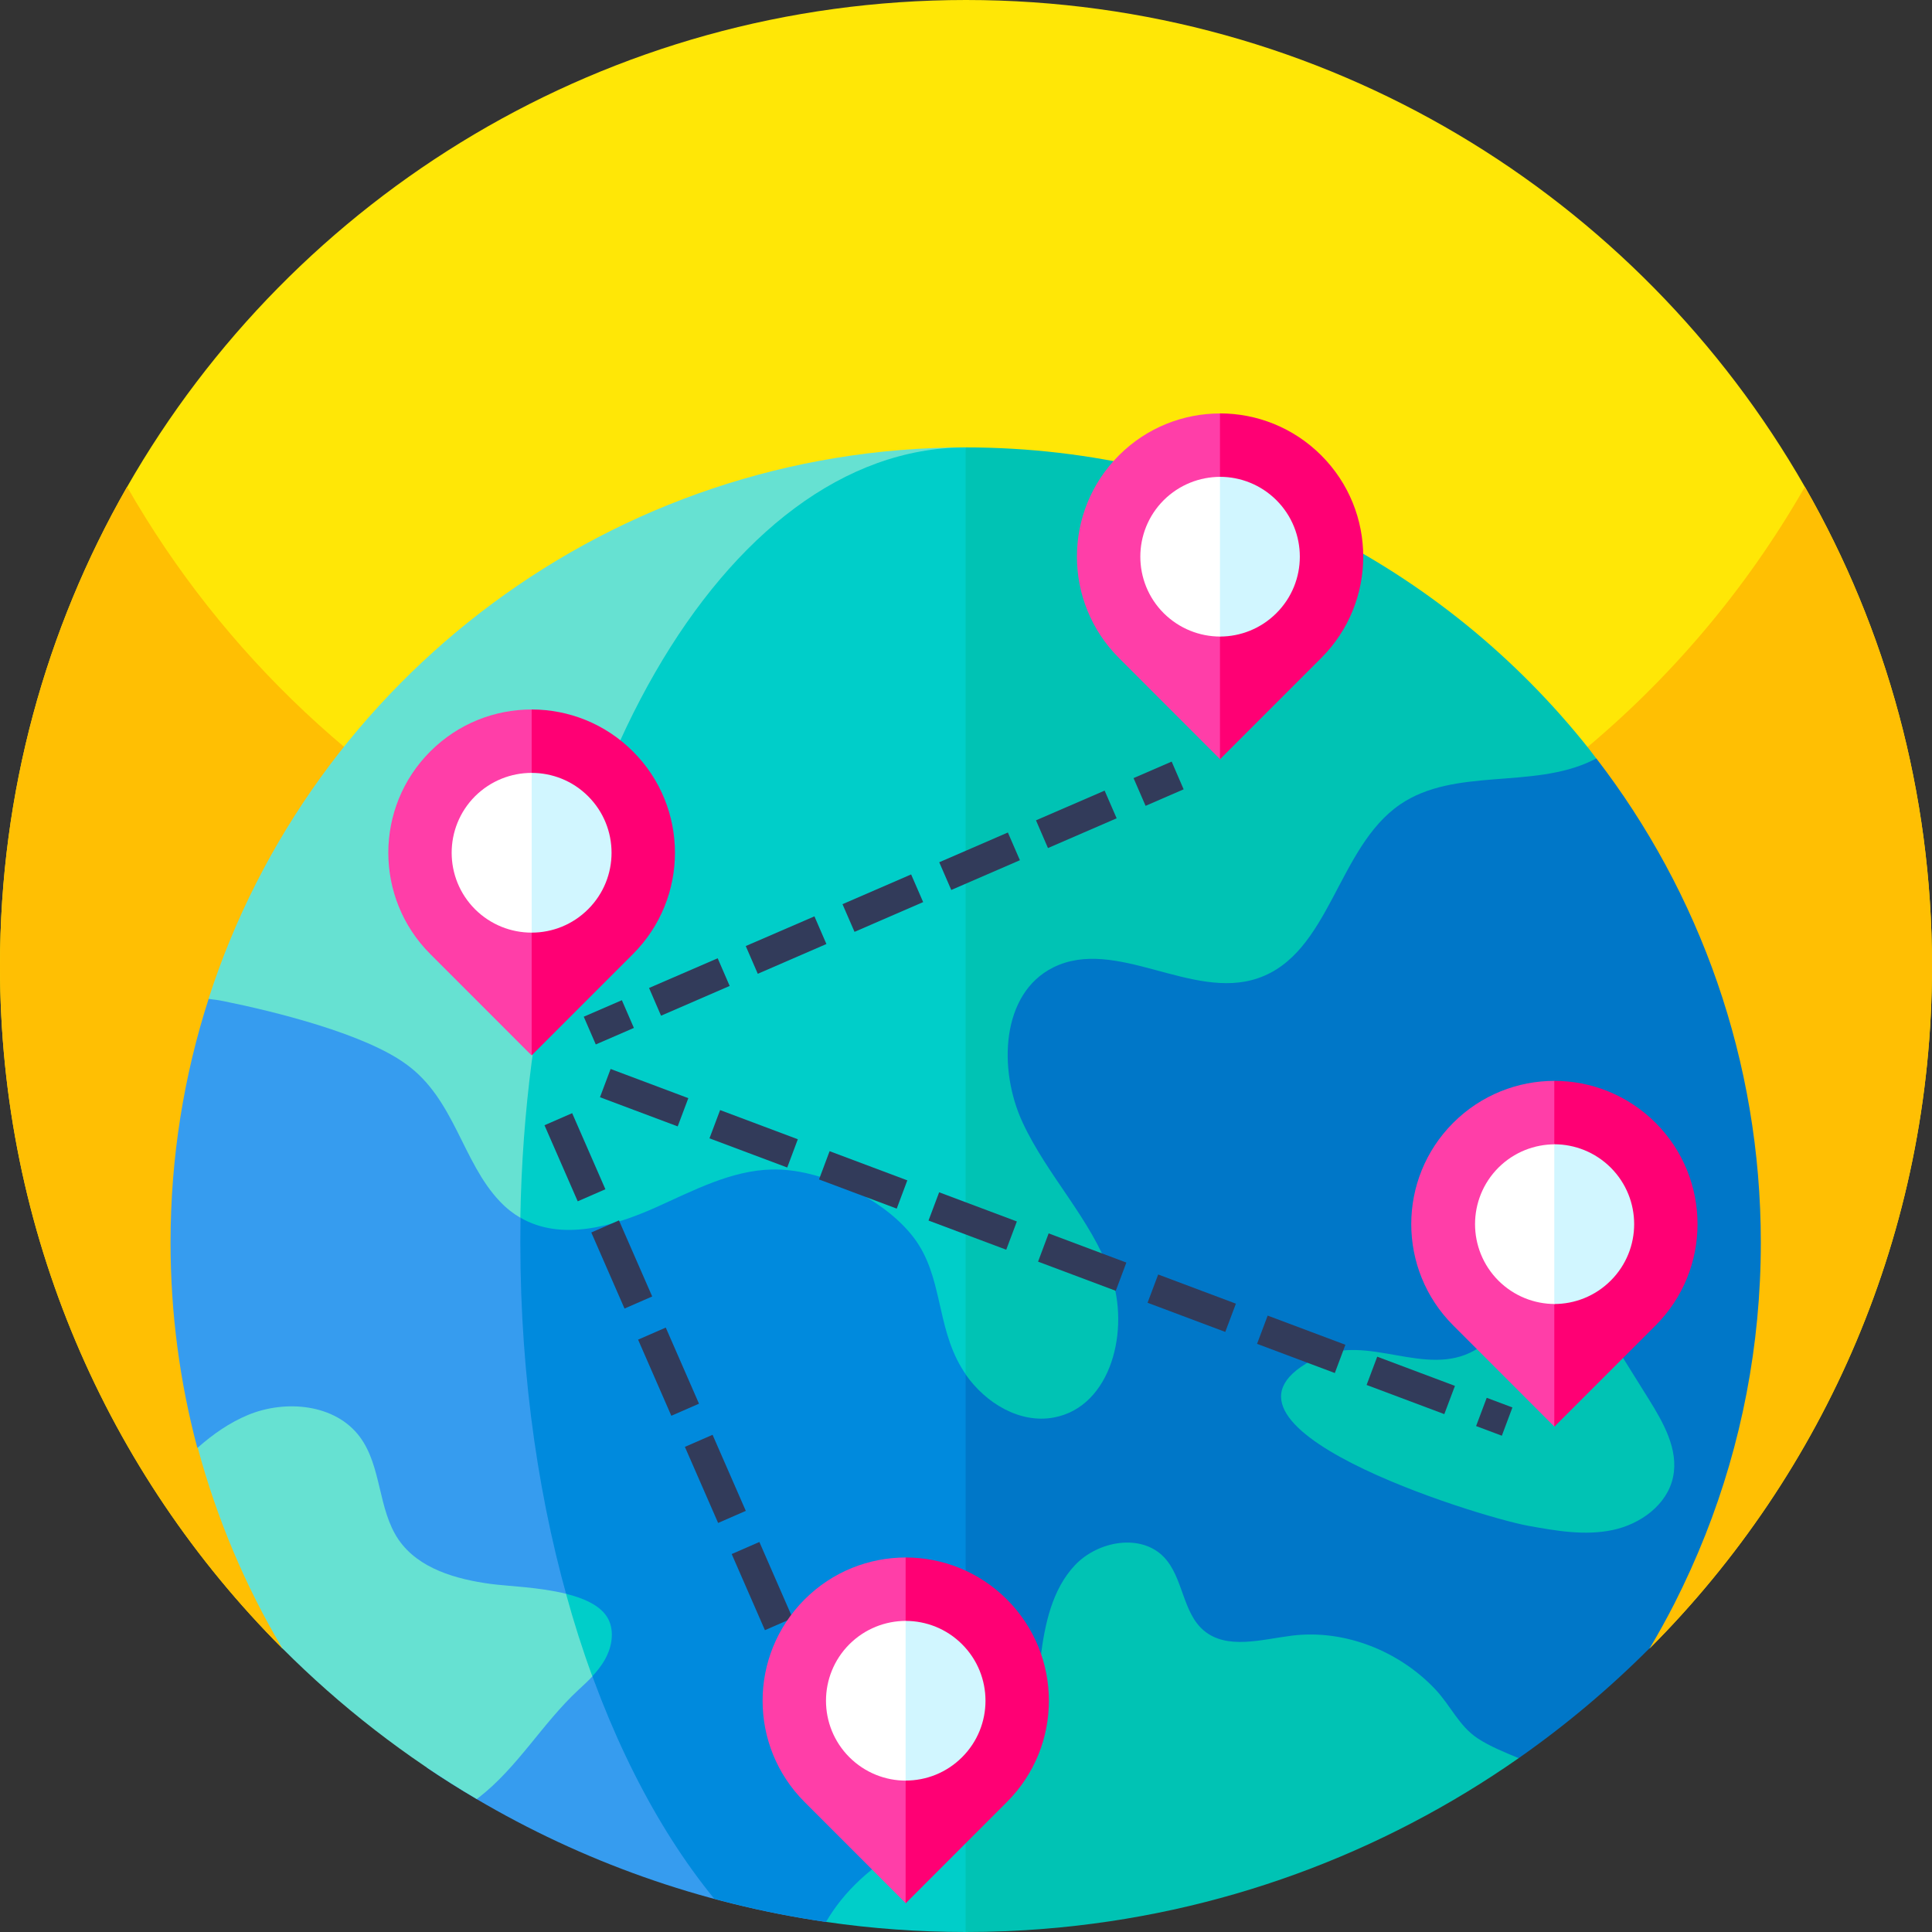 <svg width="40" height="40" viewBox="0 0 40 40" fill="none" xmlns="http://www.w3.org/2000/svg">
<rect x="0" y="0" width="40" height="40" fill="#333333" stroke="none"/>
<path d="M40 20C40 25.509 37.771 30.499 34.166 34.116L30.55 35.37C23.716 37.738 16.284 37.74 9.448 35.373L5.843 34.125C2.233 30.508 0 25.514 0 20C0 16.4 0.952 13.02 2.62 10.1C2.624 10.092 2.628 10.084 2.632 10.08C6.076 4.056 12.564 0 20 0C27.436 0 33.924 4.056 37.368 10.08C37.372 10.084 37.376 10.092 37.38 10.1C39.048 13.02 40 16.4 40 20Z" fill="#FFE706"/>
<path d="M40 20C40 25.509 37.771 30.5 34.166 34.116L30.55 35.37C23.716 37.738 16.284 37.74 9.448 35.373L5.843 34.125C2.233 30.508 0 25.514 0 20C0 16.4 0.952 13.02 2.62 10.1C2.624 10.092 2.628 10.084 2.632 10.08C4.616 13.548 7.608 16.364 11.212 18.128C11.62 18.328 12.04 18.516 12.464 18.688C12.81 18.829 13.161 18.961 13.516 19.082H13.516C15.49 19.759 17.603 20.136 19.8 20.156H20.2C21.913 20.14 23.576 19.908 25.161 19.484C25.974 19.268 26.767 19.002 27.536 18.688C27.96 18.516 28.38 18.328 28.788 18.128C30.16 17.456 31.443 16.631 32.617 15.675C34.525 14.124 36.14 12.227 37.368 10.08C37.372 10.084 37.376 10.092 37.38 10.101C39.048 13.02 40 16.4 40 20Z" fill="#FFBF03"/>
<path d="M24.718 33.514C24.369 34.61 23.943 35.686 23.442 36.737C22.93 36.885 22.43 37.081 21.951 37.325L17.098 39.791H17.097C14.489 39.413 12.046 38.531 9.866 37.247C9.517 37.042 9.174 36.826 8.839 36.599C8.8 34.847 8.003 33.174 6.617 32.041L4.089 29.972H4.084C3.724 28.618 3.531 27.194 3.531 25.725C3.531 23.963 3.808 22.264 4.322 20.672L13.512 19.082L24.465 17.188C24.733 17.945 24.964 18.711 25.158 19.484C25.231 19.773 25.298 20.064 25.36 20.354C26.293 24.707 26.078 29.25 24.718 33.514Z" fill="#369CEF"/>
<path d="M23.447 36.737C22.934 36.885 22.434 37.081 21.956 37.325L17.101 39.791C16.314 39.677 15.542 39.517 14.788 39.312C12.363 36.346 10.773 31.368 10.773 25.726C10.773 23.499 11.021 21.374 11.471 19.436L13.517 19.082L24.47 17.188C24.737 17.945 24.969 18.711 25.162 19.484C26.599 25.208 26.027 31.322 23.447 36.737Z" fill="#008ADD"/>
<path d="M36.456 25.725C36.456 27.862 36.049 29.904 35.308 31.777C35.115 32.265 34.899 32.742 34.664 33.206C34.505 33.516 34.338 33.818 34.161 34.116C33.325 34.954 32.416 35.72 31.442 36.401H25.807C24.467 36.401 23.145 36.717 21.95 37.324L19.992 38.319V17.961L24.56 16.018C25.706 15.529 26.951 15.316 28.194 15.395L32.611 15.675L33.049 15.703V15.7C35.187 18.477 36.456 21.953 36.456 25.725Z" fill="#0077C8"/>
<path d="M19.993 9.263L18.976 12.627C17.738 16.719 15.514 20.444 12.498 23.475L10.771 25.21V25.211C10.624 25.125 10.482 25.014 10.351 24.876C9.568 24.055 9.413 22.752 8.405 22.03C7.541 21.401 5.705 20.946 4.631 20.728C4.529 20.708 4.427 20.692 4.324 20.682C4.323 20.678 4.321 20.675 4.32 20.672C6.453 14.053 12.663 9.263 19.993 9.263Z" fill="#66E1D2"/>
<path d="M20.705 20.914L19.995 28.456C19.964 28.41 19.934 28.365 19.906 28.317C19.379 27.435 19.521 26.419 18.919 25.625C18.306 24.815 16.987 24.189 15.986 24.213C15.139 24.231 14.362 24.647 13.589 24.993C12.694 25.395 11.62 25.703 10.773 25.21C10.926 16.368 14.988 9.28 19.979 9.263H19.995L20.712 17.268C20.821 18.481 20.818 19.702 20.705 20.914Z" fill="#00CEC9"/>
<path d="M20.697 38.187C20.919 38.414 20.932 38.774 20.74 39.027L20.001 40H19.999C19.015 40 18.047 39.929 17.102 39.791C17.476 39.151 18.033 38.637 18.832 38.181C19.222 37.958 19.628 37.735 19.999 37.475L20.693 38.182C20.694 38.184 20.695 38.185 20.697 38.187Z" fill="#00CEC9"/>
<path d="M17.775 38.19L17.087 36.615L17.66 36.365L18.348 37.94L17.775 38.19ZM16.806 35.97L16.118 34.395L16.691 34.145L17.379 35.72L16.806 35.97ZM15.837 33.751L15.149 32.175L15.722 31.925L16.41 33.501L15.837 33.751ZM14.868 31.531L14.18 29.956L14.753 29.706L15.441 31.281L14.868 31.531ZM13.899 29.312L13.211 27.736L13.784 27.486L14.472 29.062L13.899 29.312ZM12.93 27.092L12.242 25.517L12.815 25.267L13.503 26.842L12.93 27.092ZM11.961 24.872L11.273 23.297L11.846 23.047L12.534 24.622L11.961 24.872Z" fill="#323B5A"/>
<path d="M32.618 26.536C33.122 27.343 33.625 28.15 34.129 28.957C34.437 29.451 34.758 30.011 34.639 30.58C34.519 31.156 33.961 31.558 33.386 31.678C32.81 31.799 32.215 31.694 31.636 31.589C30.598 31.4 24.401 29.487 27.279 28.104C28.32 27.605 29.511 28.532 30.528 27.959C31.35 27.497 31.533 24.797 32.618 26.536Z" fill="#00C3B4"/>
<path d="M12.278 34.651L12.267 34.705C12.174 34.805 12.073 34.898 11.973 34.99C11.23 35.68 10.716 36.593 9.914 37.215C9.9 37.226 9.886 37.237 9.871 37.247C8.397 36.38 7.045 35.329 5.844 34.125C5.078 32.834 4.486 31.436 4.094 29.972C4.408 29.695 4.748 29.456 5.135 29.295C5.917 28.972 6.944 29.068 7.45 29.749C7.906 30.362 7.821 31.25 8.254 31.88C8.667 32.478 9.442 32.697 10.163 32.794C10.506 32.84 11.166 32.859 11.722 32.998C12.193 33.408 12.405 34.04 12.278 34.651Z" fill="#66E1D2"/>
<path d="M31.442 36.401C28.616 38.377 25.257 39.642 21.624 39.934C21.086 39.978 20.543 40 19.995 40H19.992V37.475C20.439 37.165 20.833 36.801 21.087 36.323C21.412 35.713 21.46 34.999 21.545 34.314C21.631 33.628 21.782 32.907 22.257 32.404C22.733 31.901 23.628 31.741 24.103 32.244C24.5 32.665 24.48 33.383 24.923 33.758C25.405 34.164 26.124 33.941 26.75 33.864C27.84 33.73 28.965 34.181 29.714 34.973C30.035 35.312 30.205 35.733 30.591 35.989C30.851 36.161 31.147 36.276 31.442 36.401Z" fill="#00C3B4"/>
<path d="M32.901 15.508C29.886 11.704 25.224 9.263 19.992 9.263V28.456C20.408 29.051 21.115 29.481 21.822 29.347C23.012 29.123 23.404 27.518 22.995 26.379C22.587 25.239 21.685 24.343 21.174 23.244C20.662 22.147 20.723 20.57 21.806 20.03C23.098 19.387 24.675 20.72 26.041 20.254C27.541 19.745 27.682 17.548 28.988 16.655C30.12 15.882 31.723 16.344 32.958 15.749C32.988 15.734 33.018 15.719 33.049 15.703C33 15.639 32.951 15.575 32.901 15.508Z" fill="#00C3B4"/>
<path d="M12.516 34.374C12.464 34.463 12.403 34.545 12.337 34.623C12.313 34.651 12.288 34.678 12.263 34.705C12.062 34.158 11.88 33.588 11.719 32.998C12.142 33.103 12.504 33.276 12.621 33.582C12.718 33.839 12.654 34.136 12.516 34.374Z" fill="#00CEC9"/>
<path d="M11.043 21.771L11.005 21.85L8.908 19.752C7.75 18.594 7.75 16.716 8.908 15.558C9.487 14.979 10.245 14.689 11.005 14.689C12.126 16.913 12.14 19.535 11.043 21.771Z" fill="#FF3EA8"/>
<path d="M13.105 19.753L11.008 21.85V14.689C11.767 14.689 12.526 14.979 13.105 15.558C14.264 16.716 14.264 18.594 13.105 19.753Z" fill="#FF0074"/>
<path d="M11.005 19.309C10.582 19.309 10.159 19.147 9.835 18.825C9.19 18.179 9.19 17.132 9.835 16.486C10.159 16.164 10.582 16.002 11.005 16.002L11.078 16.119C11.695 17.101 11.666 18.357 11.005 19.309Z" fill="white"/>
<path d="M12.177 18.824C11.854 19.147 11.431 19.309 11.008 19.309V16.002C11.431 16.002 11.854 16.163 12.177 16.486C12.823 17.132 12.823 18.179 12.177 18.824Z" fill="#D1F6FF"/>
<path d="M25.301 15.641L25.262 15.72L23.166 13.622C22.007 12.464 22.007 10.586 23.166 9.428C23.745 8.849 24.503 8.56 25.262 8.56C26.384 10.784 26.398 13.405 25.301 15.641Z" fill="#FF3EA8"/>
<path d="M27.355 13.623L25.258 15.72V8.559C26.017 8.559 26.776 8.849 27.355 9.428C28.514 10.586 28.514 12.464 27.355 13.623Z" fill="#FF0074"/>
<path d="M25.262 13.179C24.84 13.179 24.417 13.017 24.093 12.695C23.448 12.049 23.448 11.002 24.093 10.356C24.417 10.034 24.84 9.873 25.262 9.873L25.336 9.989C25.953 10.971 25.924 12.227 25.262 13.179Z" fill="white"/>
<path d="M26.427 12.694C26.104 13.017 25.68 13.179 25.258 13.179V9.872C25.68 9.872 26.104 10.034 26.427 10.356C27.073 11.002 27.073 12.049 26.427 12.694Z" fill="#D1F6FF"/>
<path d="M32.223 29.46L32.184 29.539L30.087 27.441C28.929 26.283 28.929 24.405 30.087 23.247C30.667 22.668 31.425 22.378 32.184 22.378C33.306 24.603 33.319 27.224 32.223 29.46Z" fill="#FF3EA8"/>
<path d="M34.277 27.442L32.18 29.539V22.378C32.938 22.378 33.698 22.668 34.277 23.247C35.435 24.405 35.435 26.283 34.277 27.442Z" fill="#FF0074"/>
<path d="M32.192 26.998C31.769 26.998 31.346 26.836 31.023 26.514C30.378 25.868 30.378 24.821 31.023 24.175C31.346 23.853 31.769 23.692 32.192 23.692L32.266 23.808C32.883 24.79 32.853 26.046 32.192 26.998Z" fill="white"/>
<path d="M33.349 26.513C33.026 26.836 32.602 26.998 32.18 26.998V23.691C32.602 23.691 33.026 23.853 33.349 24.175C33.995 24.821 33.995 25.868 33.349 26.513Z" fill="#D1F6FF"/>
<path d="M18.793 39.328L18.755 39.407L16.658 37.309C15.499 36.151 15.499 34.273 16.658 33.115C17.237 32.535 17.995 32.246 18.755 32.246C19.876 34.47 19.89 37.092 18.793 39.328Z" fill="#FF3EA8"/>
<path d="M20.847 37.309L18.75 39.407V32.246C19.509 32.246 20.268 32.536 20.847 33.115C22.006 34.273 22.006 36.151 20.847 37.309Z" fill="#FF0074"/>
<path d="M18.755 36.866C18.332 36.866 17.909 36.704 17.585 36.381C16.94 35.735 16.94 34.689 17.585 34.043C17.909 33.72 18.332 33.559 18.755 33.559L18.828 33.675C19.445 34.657 19.416 35.913 18.755 36.866Z" fill="white"/>
<path d="M19.919 36.381C19.596 36.704 19.173 36.865 18.75 36.865V33.559C19.173 33.559 19.596 33.72 19.919 34.043C20.565 34.688 20.565 35.736 19.919 36.381Z" fill="#D1F6FF"/>
<path d="M12.086 21.05L12.875 20.708L13.124 21.282L12.335 21.624L12.086 21.05Z" fill="#323B5A"/>
<path d="M13.686 21.029L13.438 20.455L14.859 19.84L15.107 20.413L13.686 21.029ZM15.689 20.161L15.44 19.587L16.862 18.972L17.11 19.545L15.689 20.161ZM17.692 19.293L17.443 18.72L18.864 18.104L19.113 18.677L17.692 19.293ZM19.695 18.426L19.446 17.852L20.867 17.236L21.116 17.81L19.695 18.426ZM21.697 17.558L21.449 16.984L22.87 16.369L23.119 16.942L21.697 17.558Z" fill="#323B5A"/>
<path d="M23.469 16.11L24.258 15.768L24.506 16.342L23.718 16.684L23.469 16.11Z" fill="#323B5A"/>
<path d="M31.094 29.725L30.561 29.525L30.781 28.94L31.313 29.14L31.094 29.725ZM29.903 29.278L28.294 28.674L28.514 28.089L30.123 28.693L29.903 29.278ZM27.636 28.427L26.026 27.823L26.246 27.238L27.855 27.842L27.636 28.427ZM25.368 27.576L23.759 26.972L23.979 26.387L25.588 26.991L25.368 27.576ZM23.101 26.725L21.492 26.121L21.711 25.536L23.32 26.14L23.101 26.725ZM20.833 25.874L19.224 25.27L19.444 24.685L21.053 25.289L20.833 25.874ZM18.566 25.023L16.957 24.419L17.176 23.834L18.785 24.438L18.566 25.023ZM16.299 24.172L14.689 23.568L14.909 22.983L16.518 23.587L16.299 24.172ZM14.031 23.321L12.422 22.717L12.642 22.132L14.251 22.736L14.031 23.321Z" fill="#323B5A"/>
</svg>
